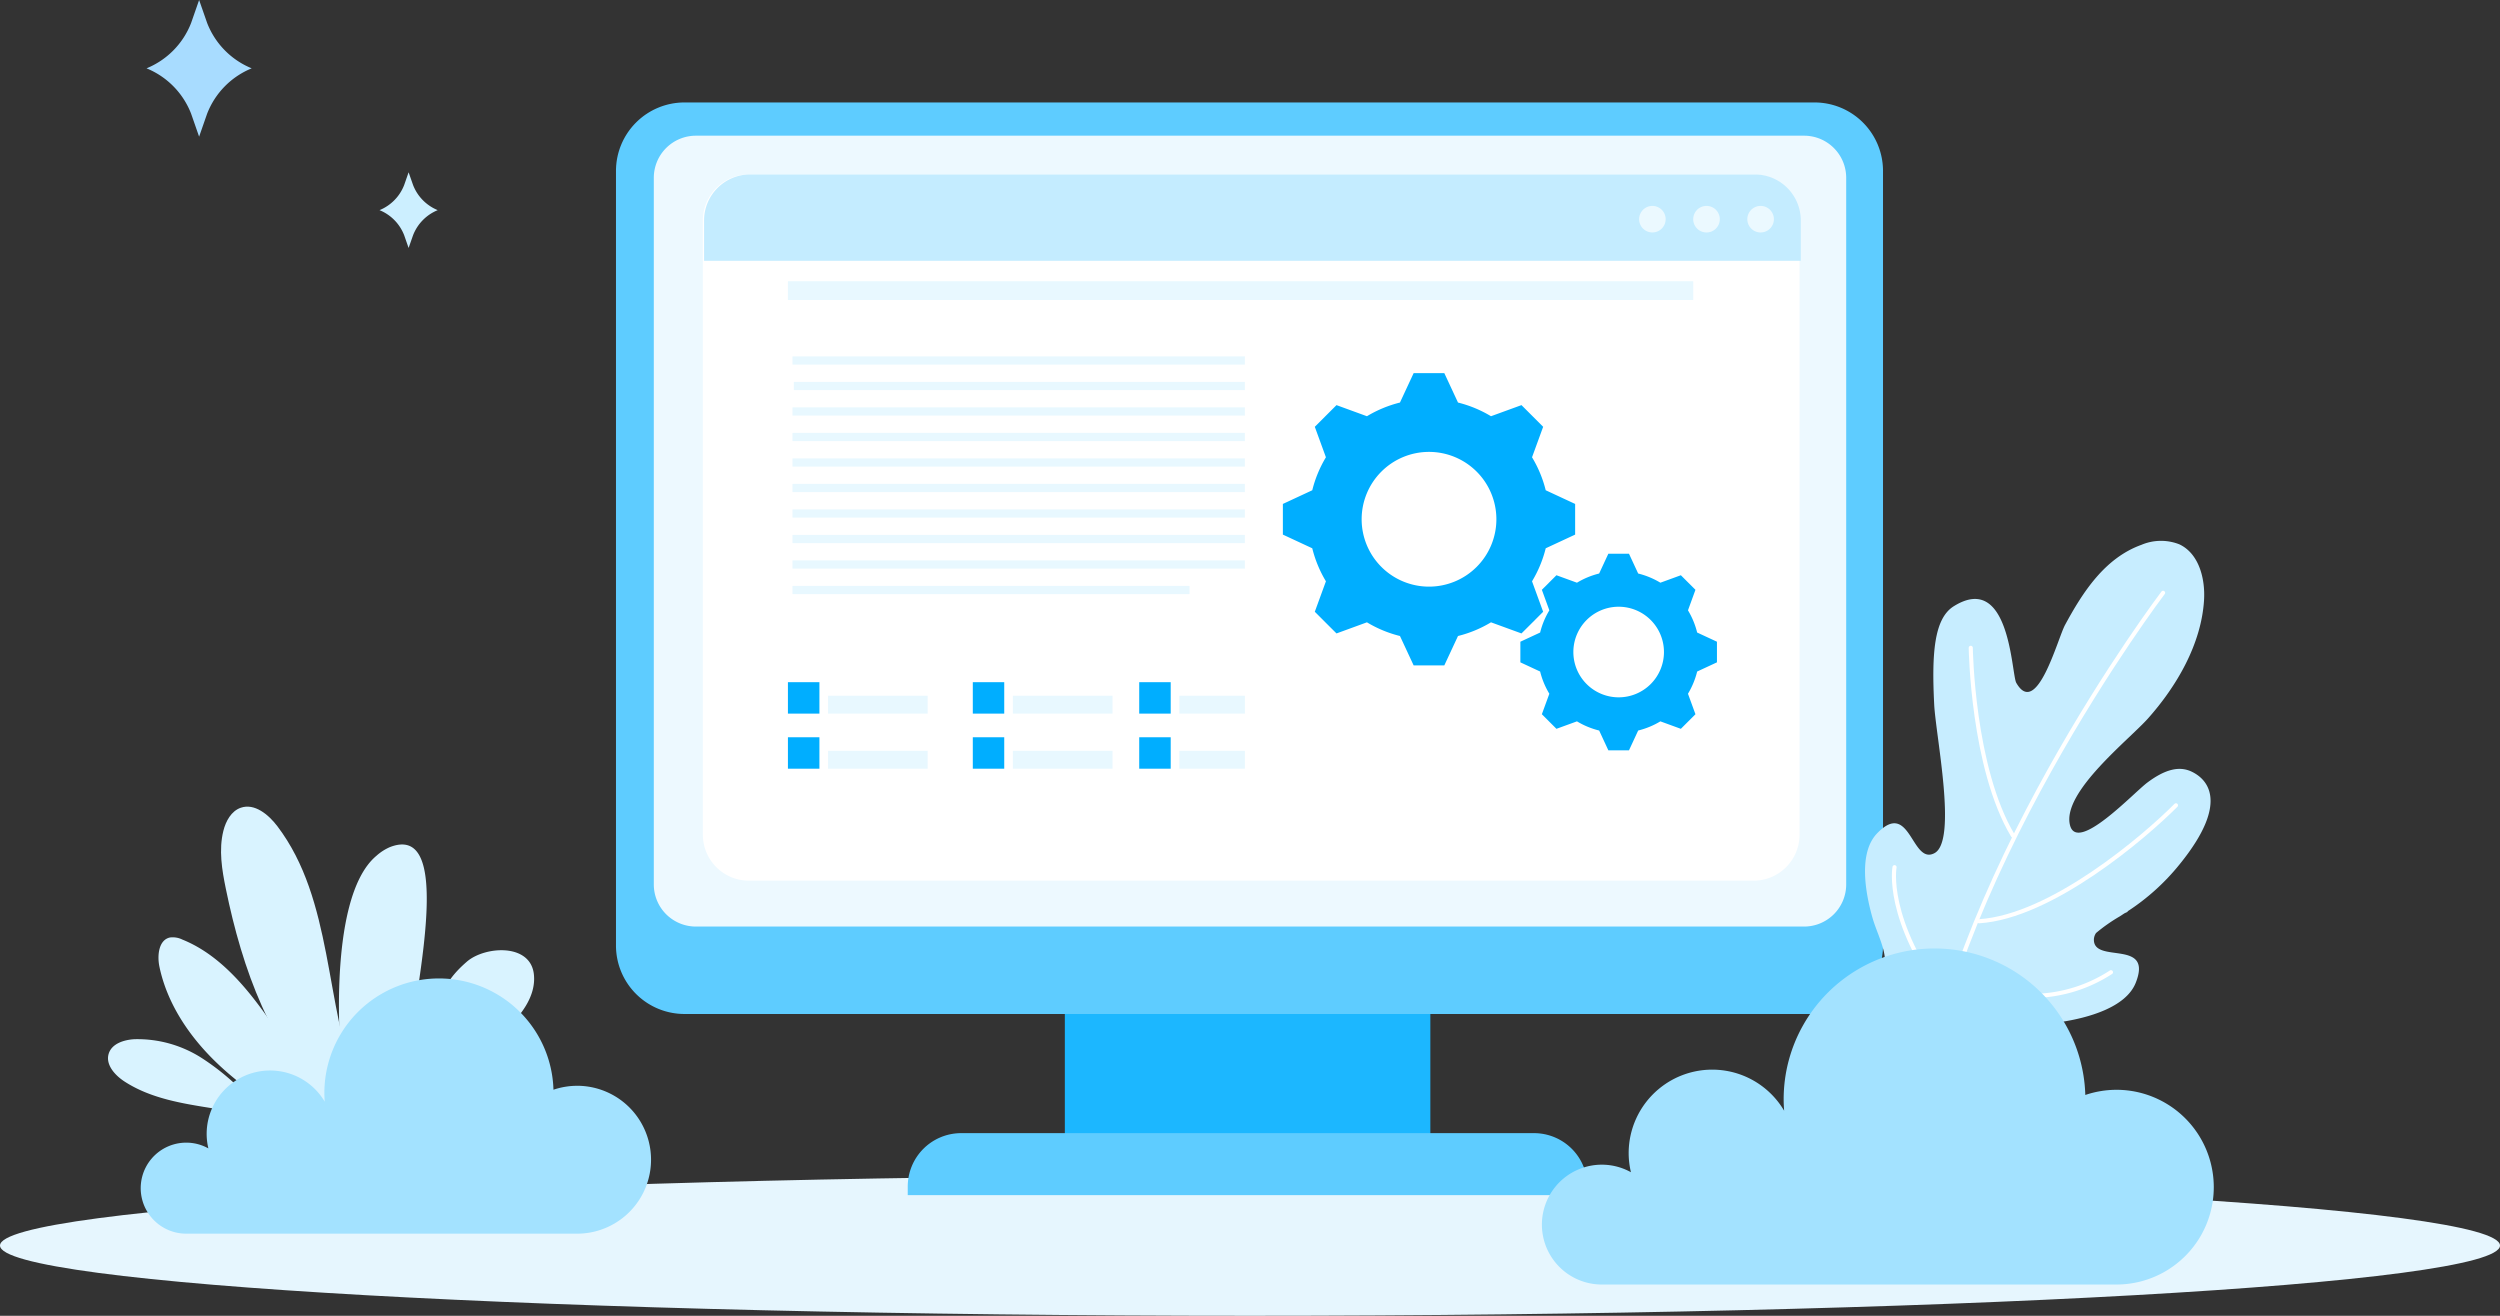 <svg xmlns="http://www.w3.org/2000/svg" width="475" height="250" viewBox="0 0 475 250"><rect x="0" y="0" width="475" height="250" fill="#333333" stroke="none"/><defs><style>.a{fill:#d9f3ff;}.b{fill:#e6f6fe;}.c{fill:#1cb7ff;}.d{fill:#5eccff;}.e{fill:#edf9ff;}.f{fill:#fff;}.g{fill:#c4ecff;}.h{fill:#ebf9ff;}.i{fill:#e8f8ff;}.j{fill:#00aeff;}.k{fill:#c7edff;}.l{fill:none;stroke:#fff;stroke-linecap:round;stroke-linejoin:round;stroke-width:0.783px;}.m{fill:#a8dcff;}.n{fill:#ccefff;}.o{fill:#a3e2ff;}</style></defs><g transform="translate(-3418.587 -1303.391)"><path class="a" d="M3481.373,1513.406c-11.313-10.552-16.762-25.954-19.87-41.111-.75-3.647-1.375-7.439-.474-11.049.463-1.847,1.495-3.744,3.287-4.378,2.631-.924,5.29,1.286,6.979,3.514,10.638,14.042,8.941,33.744,15.333,50.164"></path><path class="a" d="M3467,1513.286a45.723,45.723,0,0,0-10.075-8.866,22.642,22.642,0,0,0-12.778-3.581c-1.994.106-4.3.831-4.9,2.731-.663,2.087,1.163,4.115,3,5.31,10.06,6.526,24.162,3.73,34.131,10.4"></path><path class="a" d="M3476.867,1517.625c-6.1-3.669-12.172-7.512-17.279-12.464s-9.256-11.133-10.712-18.1c-.448-2.149-.135-5.1,2.014-5.549a4.144,4.144,0,0,1,2.354.4c5.927,2.392,10.535,7.212,14.384,12.314s7.17,10.622,11.566,15.266a5.376,5.376,0,0,0,2.291,1.649,2,2,0,0,0,2.415-.972,2.721,2.721,0,0,0-.027-1.575c-.659-2.843-3.473-34.477,6.223-42.592a9.5,9.5,0,0,1,2.569-1.659c14.778-5.78,1.234,40.377,3.5,44.7,5.366-15.932,6.654-19.043,11.11-22.921,3.431-2.984,12.16-3.568,12.756,2.45.42,4.158-2.522,7.879-5.623,10.683-3.39,3.057-7.2,5.661-10.335,8.985s-5.615,7.593-5.5,12.163"></path><path class="b" d="M3418.587,1540.043c0,7.374,106.325,13.348,237.5,13.348,131.162,0,237.5-5.974,237.5-13.348s-106.335-13.34-237.5-13.34C3524.912,1526.7,3418.587,1532.675,3418.587,1540.043Z"></path><rect class="c" width="69.448" height="26.614" transform="translate(3620.905 1493.694)"></rect><path class="d" d="M3763.346,1496.048h-214.71a13.01,13.01,0,0,1-13.013-13.014v-147.16a13.019,13.019,0,0,1,13.013-13.017h214.71a13.015,13.015,0,0,1,13.013,13.017v147.16A13.006,13.006,0,0,1,3763.346,1496.048Z"></path><path class="d" d="M10.154,0H118.99a10.151,10.151,0,0,1,10.151,10.151v1.625a0,0,0,0,1,0,0H0a0,0,0,0,1,0,0V10.154A10.154,10.154,0,0,1,10.154,0Z" transform="translate(3591.058 1518.688)"></path><path class="e" d="M8,0H218.554a8,8,0,0,1,8,8V142.264a8,8,0,0,1-8,8H8a8,8,0,0,1-8-8V8A8,8,0,0,1,8,0Z" transform="translate(3542.81 1329.173)"></path><path class="f" d="M3751.764,1470.722H3560.878a8.752,8.752,0,0,1-8.748-8.757V1345.278a8.747,8.747,0,0,1,8.748-8.742h190.886a8.741,8.741,0,0,1,8.74,8.742v116.687A8.747,8.747,0,0,1,3751.764,1470.722Z"></path><path class="g" d="M3751.994,1336.536H3561.111a8.747,8.747,0,0,0-8.749,8.742v7.661h208.375v-7.661A8.742,8.742,0,0,0,3751.994,1336.536Z"></path><path class="h" d="M3735.063,1345.038a2.521,2.521,0,1,1-2.522-2.523A2.519,2.519,0,0,1,3735.063,1345.038Z"></path><path class="h" d="M3745.348,1345.038a2.524,2.524,0,1,1-2.529-2.523A2.526,2.526,0,0,1,3745.348,1345.038Z"></path><path class="h" d="M3755.627,1345.038a2.523,2.523,0,1,1-2.525-2.523A2.523,2.523,0,0,1,3755.627,1345.038Z"></path><rect class="i" width="172.01" height="3.561" transform="translate(3568.292 1356.826)"></rect><rect class="i" width="85.7" height="1.555" transform="translate(3569.416 1375.953)"></rect><rect class="i" width="85.956" height="1.559" transform="translate(3569.16 1380.79)"></rect><rect class="i" width="85.956" height="1.563" transform="translate(3569.16 1371.103)"></rect><rect class="i" width="85.956" height="1.56" transform="translate(3569.16 1385.639)"></rect><rect class="i" width="85.956" height="1.557" transform="translate(3569.16 1390.489)"></rect><rect class="i" width="85.956" height="1.559" transform="translate(3569.16 1395.33)"></rect><rect class="i" width="85.956" height="1.561" transform="translate(3569.16 1400.173)"></rect><rect class="i" width="85.956" height="1.557" transform="translate(3569.16 1405.025)"></rect><rect class="i" width="85.956" height="1.561" transform="translate(3569.16 1409.868)"></rect><rect class="i" width="75.435" height="1.561" transform="translate(3569.16 1414.711)"></rect><rect class="j" width="5.984" height="5.972" transform="translate(3568.292 1433.006)"></rect><rect class="j" width="5.973" height="5.972" transform="translate(3603.419 1433.006)"></rect><rect class="j" width="5.981" height="5.972" transform="translate(3635.039 1433.006)"></rect><rect class="j" width="5.981" height="5.973" transform="translate(3635.039 1443.471)"></rect><rect class="i" width="18.93" height="3.395" transform="translate(3575.913 1446.049)"></rect><rect class="i" width="18.93" height="3.394" transform="translate(3575.913 1435.584)"></rect><rect class="i" width="18.93" height="3.395" transform="translate(3611.036 1446.049)"></rect><rect class="i" width="18.93" height="3.394" transform="translate(3611.036 1435.584)"></rect><rect class="i" width="12.456" height="3.395" transform="translate(3642.661 1446.049)"></rect><rect class="i" width="12.456" height="3.394" transform="translate(3642.661 1435.584)"></rect><rect class="j" width="5.984" height="5.973" transform="translate(3568.292 1443.471)"></rect><rect class="j" width="5.973" height="5.973" transform="translate(3603.419 1443.471)"></rect><path class="j" d="M3717.863,1404.965v-5.826l-5.59-2.6a22.655,22.655,0,0,0-2.6-6.265l2.112-5.791-2.056-2.059-2.062-2.06-5.791,2.11a22.83,22.83,0,0,0-6.269-2.6l-2.6-5.587h-5.828l-2.6,5.587a22.953,22.953,0,0,0-6.274,2.6l-5.783-2.11-2.062,2.06-2.061,2.059,2.113,5.791a22.768,22.768,0,0,0-2.594,6.265l-5.586,2.6v5.826l5.586,2.6a22.741,22.741,0,0,0,2.594,6.273l-2.113,5.788,2.061,2.062,2.062,2.055,5.783-2.112a22.8,22.8,0,0,0,6.274,2.6l2.6,5.584h5.828l2.6-5.584a22.7,22.7,0,0,0,6.27-2.6l5.79,2.112,2.062-2.055,2.056-2.062-2.112-5.788a22.629,22.629,0,0,0,2.6-6.273Zm-27.763,9.886a12.8,12.8,0,1,1,12.8-12.8A12.8,12.8,0,0,1,3690.1,1414.851Z"></path><path class="j" d="M3744.808,1429.235v-3.917l-3.762-1.746a15.289,15.289,0,0,0-1.743-4.218l1.419-3.9-1.386-1.383-1.386-1.385-3.891,1.419a15.288,15.288,0,0,0-4.219-1.746l-1.747-3.761h-3.92l-1.746,3.761a15.19,15.19,0,0,0-4.216,1.746l-3.9-1.419-1.386,1.385-1.385,1.383,1.422,3.9a15.1,15.1,0,0,0-1.748,4.218l-3.756,1.746v3.917l3.756,1.748a15.084,15.084,0,0,0,1.748,4.219l-1.422,3.893,1.385,1.386,1.386,1.386,3.9-1.419a15.128,15.128,0,0,0,4.216,1.743l1.746,3.762h3.92l1.747-3.762a15.226,15.226,0,0,0,4.219-1.743l3.891,1.419,1.386-1.386,1.386-1.386-1.419-3.893a15.271,15.271,0,0,0,1.743-4.219Zm-18.674,6.649a8.607,8.607,0,1,1,8.606-8.609A8.607,8.607,0,0,1,3726.134,1435.884Z"></path><path class="k" d="M3768.65,1491.207c1.516-.2,3.019.642,4.54.486,3.476-.372,3.935-4.628,3.357-7.344-.493-2.29-1.575-4.409-2.213-6.662-1.335-4.737-2.663-12.243.893-15.948,6.339-6.6,6.538,6.089,10.914,3.748s.246-22.228-.057-28.252c-.486-9.645-.04-16.324,3.731-18.666,10.71-6.661,10.937,12.934,11.864,14.557,3.885,6.809,7.863-8.4,9.268-11,3.368-6.227,7.537-12.7,14.517-15.22a9.521,9.521,0,0,1,7.2-.092c3.721,1.749,4.943,6.512,4.69,10.622-.518,8.334-5.181,16.309-10.626,22.438-3.643,4.092-16.42,14.07-14.84,20.3,1.365,5.384,12.046-6.115,14.7-8.1,3.308-2.47,6-3.2,8.374-2.088,2.41,1.127,7.835,5.2-2.241,17.618a42.213,42.213,0,0,1-9.957,8.981c.046.008.091.02.139.025-.219.1-.421.194-.631.291-.35.214-.683.465-1.039.667a31.974,31.974,0,0,0-4.4,3.1,2.4,2.4,0,0,0-.4,1.084c-.31,4.952,11.32-.14,7.943,8.371-1.9,4.771-9.271,6.681-14.135,7.435-2.317.353-4.695.25-6.982.753-2.712.6-6.392,2.786-5.285,6.1.489,1.448,1.882,2.464,2.324,3.928,1.1,3.658-2.923,5.16-5.443,6.32-4.821,2.207-10.207,13.072-16.608,8.789-2.018-1.352-3.012-3.889-4.135-5.941-2.526-4.624-6.407-8.54-8.205-13.555C3764.67,1500.506,3763.167,1491.955,3768.65,1491.207Z"></path><path class="l" d="M3829.573,1416.023s-42.087,55.465-46.5,103.785"></path><path class="l" d="M3793.032,1426.477s.311,22.858,8.009,35.684"></path><path class="l" d="M3832.018,1456.4c-5.927,5.97-23.661,21.151-37.39,22.027"></path><path class="l" d="M3778.549,1468.155s-1.907,9.858,9.9,25.514"></path><path class="l" d="M3770.715,1495.625a23.6,23.6,0,0,0,13.9,13.509"></path><path class="l" d="M3795.219,1508a14.811,14.811,0,0,1-11.007,5.2"></path><path class="l" d="M3819.669,1488.116a27.8,27.8,0,0,1-29.456.553"></path><path class="m" d="M3457.943,1307.754l-1.524-4.363-1.521,4.363a15.266,15.266,0,0,1-8.47,8.62h0a15.268,15.268,0,0,1,8.47,8.617l1.521,4.367,1.524-4.367a15.253,15.253,0,0,1,8.467-8.617h0A15.251,15.251,0,0,1,3457.943,1307.754Z"></path><path class="n" d="M3497.069,1338.544l-.847-2.417-.841,2.417a8.453,8.453,0,0,1-4.686,4.775h0a8.437,8.437,0,0,1,4.686,4.77l.841,2.416.847-2.416a8.436,8.436,0,0,1,4.686-4.77h0A8.452,8.452,0,0,1,3497.069,1338.544Z"></path><path class="o" d="M3820.705,1510.454a18.464,18.464,0,0,0-5.909.982,28.663,28.663,0,0,0-57.314.842c0,.723.038,1.438.093,2.149a15.873,15.873,0,0,0-29.542,8.078,15.67,15.67,0,0,0,.433,3.609,11.386,11.386,0,1,0-5.536,21.338h97.775a18.5,18.5,0,1,0,0-37Z"></path><path class="o" d="M3528.232,1509.693a14.028,14.028,0,0,0-4.487.745,21.768,21.768,0,0,0-43.527.64c0,.552.027,1.094.067,1.633a12.054,12.054,0,0,0-22.433,6.134,11.832,11.832,0,0,0,.328,2.743,8.647,8.647,0,1,0-4.2,16.2h74.255a14.049,14.049,0,1,0,0-28.1Z"></path></g></svg>